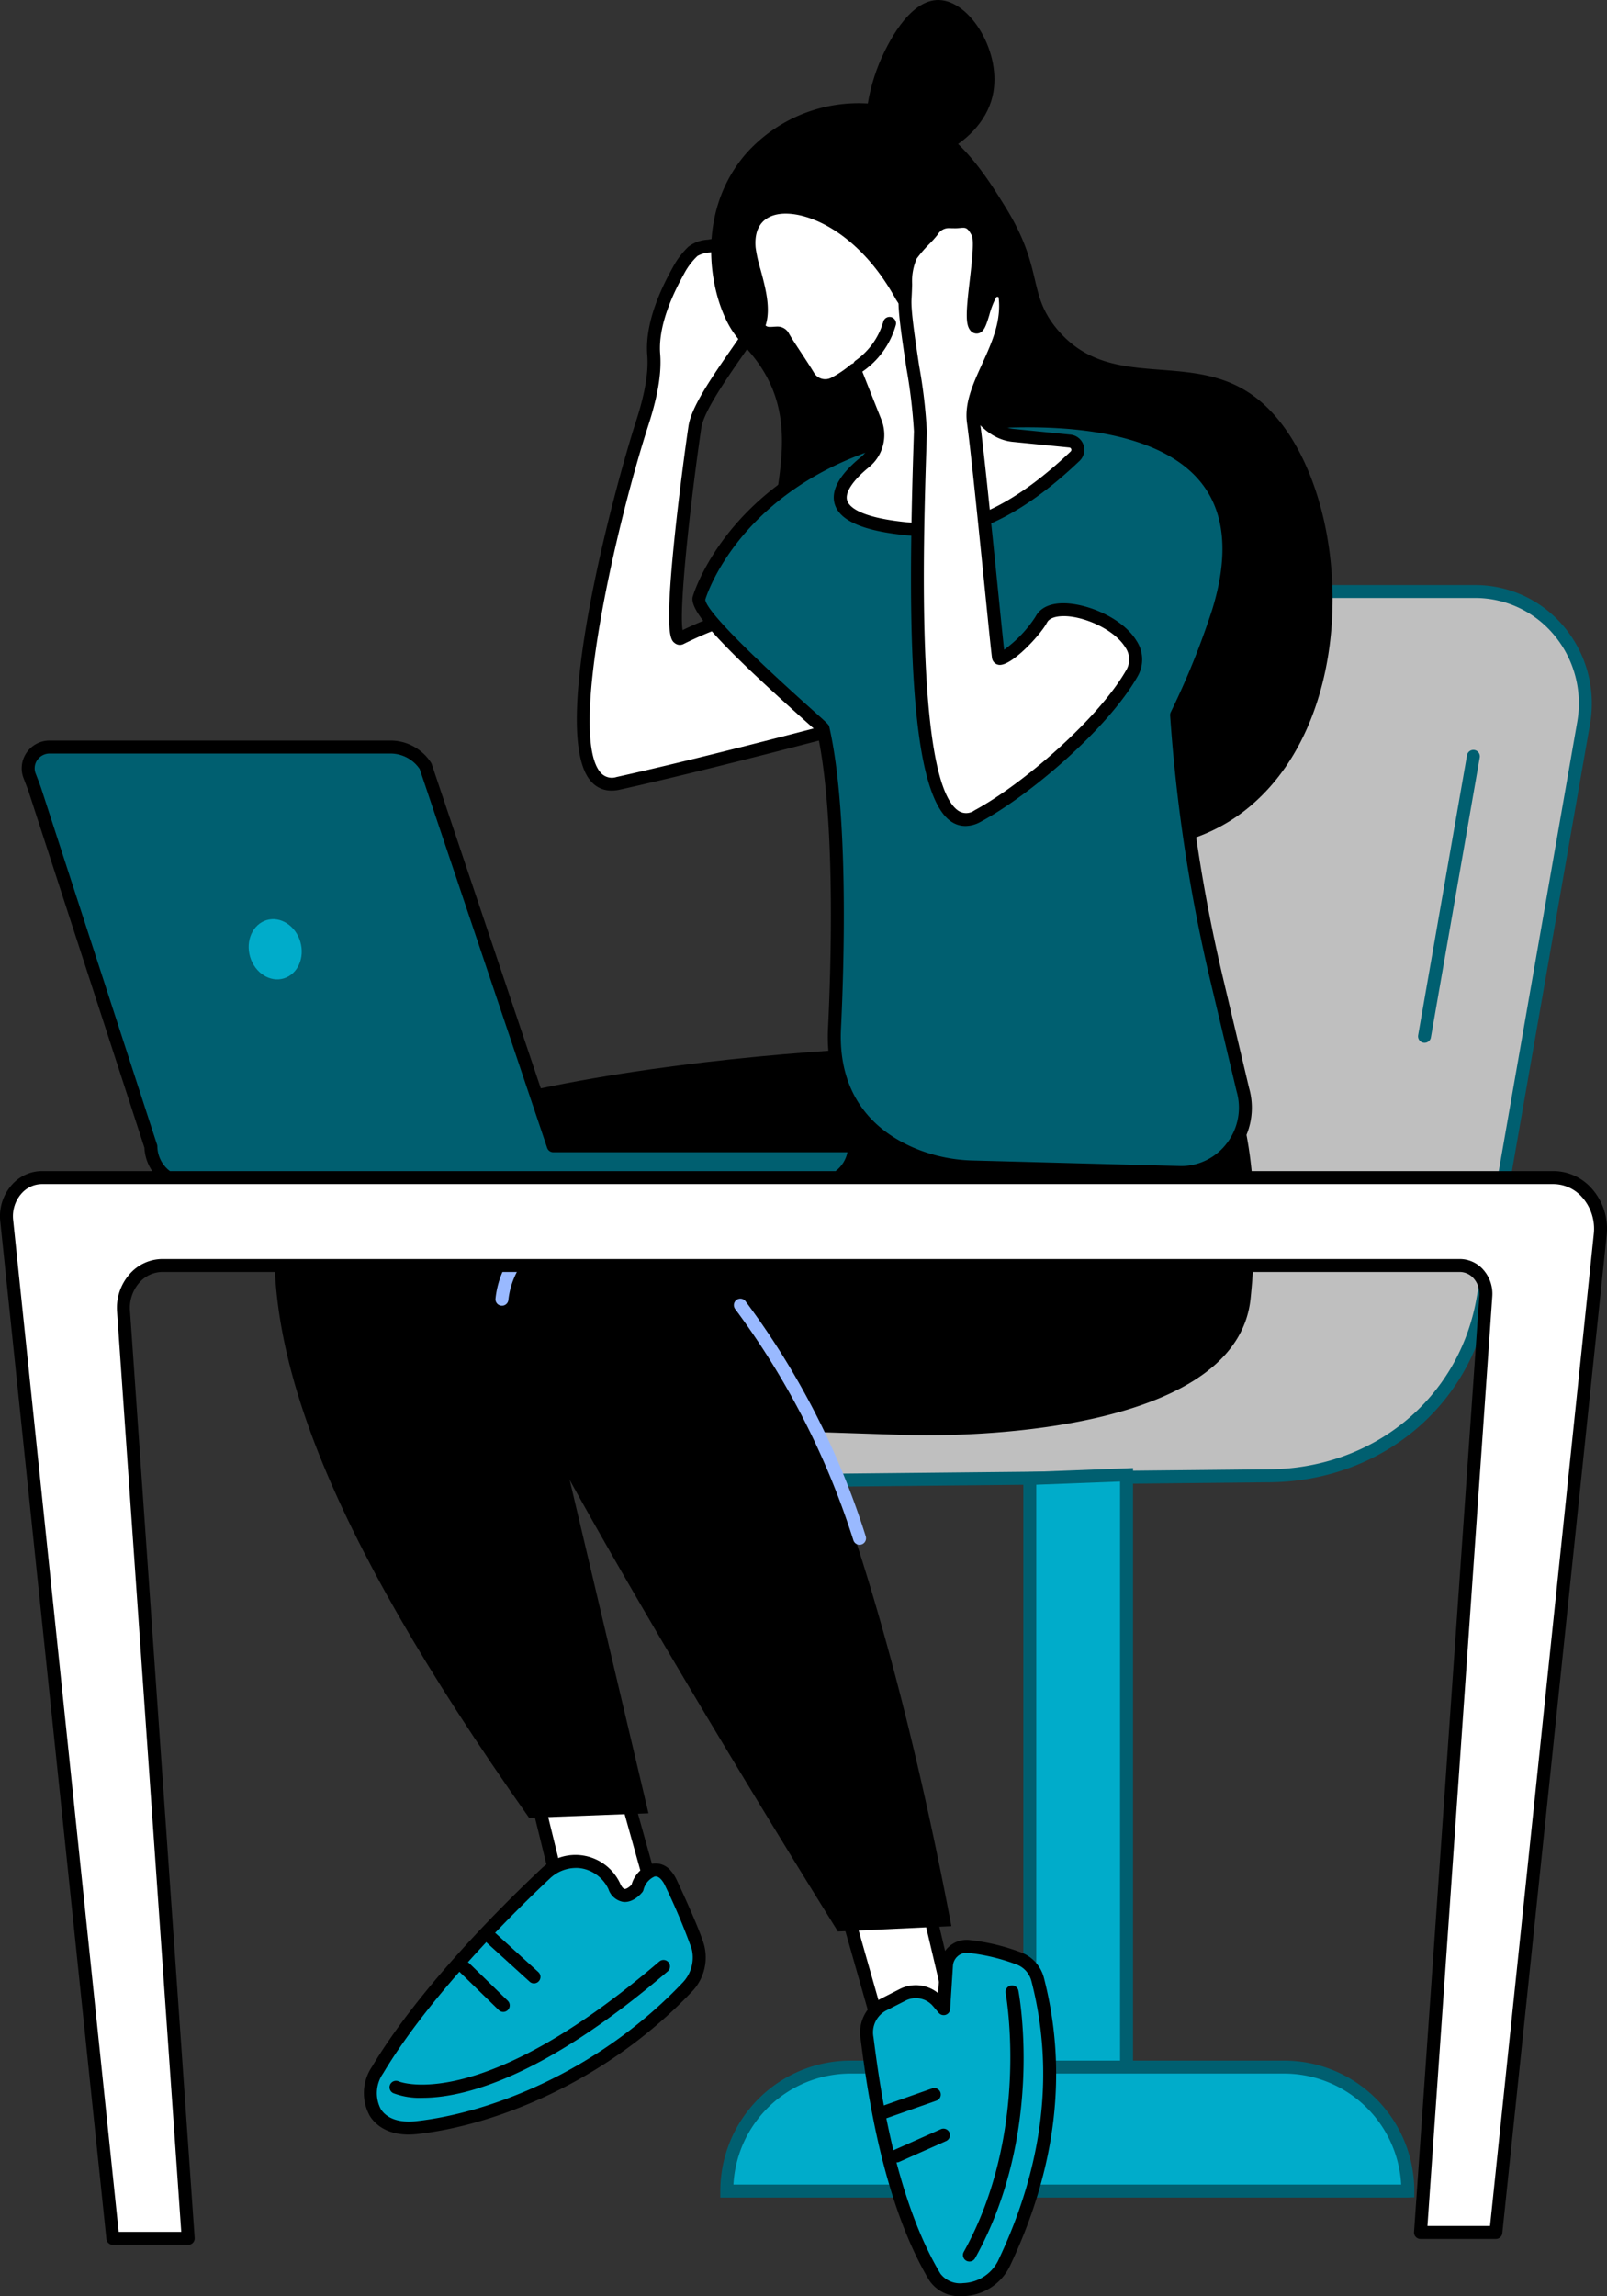 <svg xmlns="http://www.w3.org/2000/svg" width="252.101" height="360.023" viewBox="0 0 252.101 360.023">
  <rect x="0" y="0" width="252.101" height="360.023" fill="#333333" stroke="none"/>
  <g id="Group_853" data-name="Group 853" transform="translate(-102.491)">
    <g id="Group_303" data-name="Group 303" transform="translate(207.41 91.733)">
      <g id="Group_300" data-name="Group 300">
        <path id="Path_1122" data-name="Path 1122" d="M859.039,754.4l92.249-.925c16.681,0,30.949-10.978,33.871-27.69l15.793-90.323a17.473,17.473,0,0,0-16.991-20.638H923.769Z" transform="translate(-857.439 -613.81)" fill="#bfbfbf"/>
        <path id="Path_1123" data-name="Path 1123" d="M856.678,754.951l65.681-141.625H983.2a18.126,18.126,0,0,1,13.894,6.51,18.733,18.733,0,0,1,4.1,15.319L985.4,725.478c-2.937,16.8-17.277,28.532-34.872,28.532Zm66.979-139.592-63.78,137.528,90.639-.909c16.6,0,30.116-11.041,32.881-26.85L999.189,634.8a16.7,16.7,0,0,0-3.652-13.661,16.1,16.1,0,0,0-12.338-5.785Z" transform="translate(-856.678 -613.326)" fill="#005f70"/>
      </g>
      <g id="Group_301" data-name="Group 301" transform="translate(55.617 138.451)">
        <path id="Path_1124" data-name="Path 1124" d="M940.268,930.759h15.177V819.234l-15.177.583Z" transform="translate(-939.252 -818.179)" fill="#00acca"/>
        <path id="Path_1125" data-name="Path 1125" d="M955.977,931.273H938.768V818.337l17.209-.661ZM940.8,929.241h13.144V819.788l-13.144.5Z" transform="translate(-938.768 -817.676)" fill="#005f70"/>
      </g>
      <g id="Group_302" data-name="Group 302" transform="translate(8.082 231.358)">
        <path id="Rectangle_972" data-name="Rectangle 972" d="M0,0H106.838a0,0,0,0,1,0,0V0A19.44,19.44,0,0,1,87.4,19.44H19.44A19.44,19.44,0,0,1,0,0V0A0,0,0,0,1,0,0Z" transform="translate(107.855 20.456) rotate(180)" fill="#00acca"/>
        <path id="Path_1126" data-name="Path 1126" d="M976.462,976.277H868.607V975.26a20.447,20.447,0,0,1,20.416-20.455h68.04a20.438,20.438,0,0,1,20.415,20.416v1.016Zm-105.8-2.032H975.418a18.412,18.412,0,0,0-18.355-17.407h-68.04A18.406,18.406,0,0,0,870.665,974.244Z" transform="translate(-868.607 -954.805)" fill="#005f70"/>
      </g>
      <path id="Path_1127" data-name="Path 1127" d="M1031.184,697.422a.963.963,0,0,1-.176-.016,1.015,1.015,0,0,1-.826-1.176l7.654-43.846a1.016,1.016,0,1,1,2,.349l-7.654,43.846A1.017,1.017,0,0,1,1031.184,697.422Z" transform="translate(-912.625 -625.65)" fill="#005f70"/>
    </g>
    <g id="Group_322" data-name="Group 322" transform="translate(145.541)">
      <g id="Group_313" data-name="Group 313" transform="translate(0 163.728)">
        <g id="Group_307" data-name="Group 307" transform="translate(14.033 107.507)">
          <g id="Group_304" data-name="Group 304" transform="translate(24.271)">
            <path id="Path_1128" data-name="Path 1128" d="M823.4,882.521c.375.48,7.908,31.82,7.908,31.82l12.645-8.48-7.287-26.093Z" transform="translate(-822.38 -878.751)" fill="#fff"/>
            <path id="Path_1129" data-name="Path 1129" d="M830.82,914.873a1.017,1.017,0,0,1-.988-.779c-2.887-12.011-7.329-30.238-7.826-31.6a1.016,1.016,0,0,1,.7-1.455l13.266-2.753a1.013,1.013,0,0,1,1.185.722l7.287,26.093a1.018,1.018,0,0,1-.413,1.117l-12.645,8.48A1.018,1.018,0,0,1,830.82,914.873Zm-6.626-32.064c.689,2.436,2.447,9.331,7.273,29.39l10.822-7.257-6.833-24.47Z" transform="translate(-821.896 -878.267)"/>
          </g>
          <g id="Group_306" data-name="Group 306" transform="translate(0 19.612)">
            <g id="Group_305" data-name="Group 305">
              <path id="Path_1130" data-name="Path 1130" d="M825.844,912.616a6.705,6.705,0,0,0-10.79-1.986c-5.041,4.732-18.832,18.206-26.35,30.79-2.651,4.436-.67,9.783,6.174,9.024,11.215-1.245,28.679-7.585,42.412-22.018a6.746,6.746,0,0,0,1.685-6.237,100.908,100.908,0,0,0-4.324-10.273,4.5,4.5,0,0,0-.675-1.024c-1.62-1.848-3.737-.452-4.533,2C829.442,912.895,827.236,915.665,825.844,912.616Z" transform="translate(-786.556 -907.697)" fill="#00acca"/>
              <path id="Path_1131" data-name="Path 1131" d="M793.105,951.051c-3.638,0-5.352-1.752-6.078-2.881a7.375,7.375,0,0,1,.321-7.754c7.508-12.567,21.052-25.872,26.528-31.01a7.722,7.722,0,0,1,12.41,2.3c.226.5.485.808.691.835.287.031.784-.328,1.085-.65a4.778,4.778,0,0,1,3.2-3.292,3.08,3.08,0,0,1,2.991,1.135,5.569,5.569,0,0,1,.827,1.255c.962,2.009,3.911,8.486,4.4,10.472a7.726,7.726,0,0,1-1.936,7.177c-13.767,14.469-31.258,21.02-43.036,22.328A12.687,12.687,0,0,1,793.105,951.051Zm26.223-41.8a5.965,5.965,0,0,0-4.062,1.642c-5.413,5.078-18.8,18.224-26.174,30.57a5.381,5.381,0,0,0-.356,5.611c.966,1.5,2.936,2.169,5.546,1.88,11.422-1.267,28.4-7.636,41.788-21.708a5.7,5.7,0,0,0,1.434-5.294,100.749,100.749,0,0,0-4.253-10.075,3.519,3.519,0,0,0-.522-.793c-.52-.593-.921-.512-1.052-.484a3.054,3.054,0,0,0-1.75,2.131,1.015,1.015,0,0,1-.172.319c-.14.176-1.415,1.716-3.023,1.518a2.98,2.98,0,0,1-2.294-2.008,5.812,5.812,0,0,0-3.083-2.916A5.354,5.354,0,0,0,819.328,909.246Z" transform="translate(-786.073 -907.214)"/>
            </g>
            <path id="Path_1132" data-name="Path 1132" d="M797.213,953.129a11.6,11.6,0,0,1-4.6-.729,1.016,1.016,0,0,1,.846-1.848c.163.07,12.861,5.192,40.877-18.794a1.016,1.016,0,1,1,1.322,1.544C815.84,950.269,803.367,953.129,797.213,953.129Z" transform="translate(-787.992 -915.05)"/>
            <path id="Path_1133" data-name="Path 1133" d="M814.983,939.762a1.014,1.014,0,0,1-.709-.288l-6.054-5.893a1.017,1.017,0,0,1,1.418-1.457l6.054,5.893a1.017,1.017,0,0,1-.709,1.745Z" transform="translate(-793.116 -915.154)"/>
            <path id="Path_1134" data-name="Path 1134" d="M821.819,933.092a1.014,1.014,0,0,1-.683-.264l-6.642-6.038a1.016,1.016,0,0,1,1.367-1.505l6.642,6.038a1.017,1.017,0,0,1-.684,1.769Z" transform="translate(-795.131 -912.956)"/>
          </g>
        </g>
        <g id="Group_311" data-name="Group 311" transform="translate(88.018 125.034)">
          <g id="Group_308" data-name="Group 308">
            <path id="Path_1135" data-name="Path 1135" d="M896.773,913.062,904.5,940.2l9.777-8.407L908.1,905.637Z" transform="translate(-895.757 -904.621)" fill="#fff"/>
            <path id="Path_1136" data-name="Path 1136" d="M904.016,940.734a1,1,0,0,1-.292-.043,1.017,1.017,0,0,1-.686-.694l-7.726-27.14a1.016,1.016,0,0,1,.42-1.129l11.326-7.425a1.016,1.016,0,0,1,1.546.616l6.178,26.157a1.018,1.018,0,0,1-.327,1l-9.777,8.407A1.02,1.02,0,0,1,904.016,940.734Zm-6.544-27.716,7.087,24.893,8.1-6.968-5.7-24.144Z" transform="translate(-895.273 -904.137)"/>
          </g>
          <g id="Group_310" data-name="Group 310" transform="translate(3.883 15.394)">
            <g id="Group_309" data-name="Group 309">
              <path id="Path_1137" data-name="Path 1137" d="M902.555,942.744c1.1,8.519,3.543,25.634,10.633,37.47,1.9,3.175,8.609,2.554,10.8-2.044,4.575-9.586,10.2-25.756,5.326-44.623a4.781,4.781,0,0,0-2.842-3.243,32.091,32.091,0,0,0-7.89-1.92,3.2,3.2,0,0,0-3.574,2.984l-.436,6.77-.912-1.068a4.542,4.542,0,0,0-5.528-1.1L905,937.57A4.923,4.923,0,0,0,902.555,942.744Z" transform="translate(-901.488 -927.342)" fill="#00acca"/>
              <path id="Path_1138" data-name="Path 1138" d="M916.869,982.725a5.661,5.661,0,0,1-5.037-2.473c-7.512-12.541-9.878-30.937-10.769-37.862a5.942,5.942,0,0,1,2.99-6.208l3.136-1.6a5.541,5.541,0,0,1,6.041.641l.283-4.4a4.259,4.259,0,0,1,1.531-3,4.142,4.142,0,0,1,3.186-.927,33.2,33.2,0,0,1,8.14,1.985,5.816,5.816,0,0,1,3.448,3.931c3.785,14.64,1.971,29.886-5.393,45.316a8.383,8.383,0,0,1-7.158,4.592C917.133,982.723,917,982.725,916.869,982.725ZM909.718,936a3.518,3.518,0,0,0-1.6.387l-3.136,1.6a3.888,3.888,0,0,0-1.9,4.138c.876,6.81,3.2,24.9,10.5,37.078a3.883,3.883,0,0,0,3.594,1.478,6.368,6.368,0,0,0,5.42-3.438c7.152-14.985,8.922-29.766,5.26-43.931a3.774,3.774,0,0,0-2.236-2.553,31.148,31.148,0,0,0-7.639-1.855,2.114,2.114,0,0,0-1.636.478,2.19,2.19,0,0,0-.8,1.563l-.436,6.771a1.016,1.016,0,0,1-1.786.594l-.912-1.069A3.534,3.534,0,0,0,909.718,936Z" transform="translate(-901.004 -926.858)"/>
            </g>
            <path id="Path_1139" data-name="Path 1139" d="M925.8,980.7a1.017,1.017,0,0,1-.887-1.511c10.489-18.839,6.613-40.362,6.573-40.576a1.017,1.017,0,0,1,2-.376c.171.907,4.062,22.443-6.795,41.941A1.016,1.016,0,0,1,925.8,980.7Z" transform="translate(-908.672 -930.259)"/>
            <path id="Path_1140" data-name="Path 1140" d="M906.136,965.943a1.016,1.016,0,0,1-.338-1.975l7.813-2.753a1.016,1.016,0,0,1,.676,1.917l-7.813,2.753A1.031,1.031,0,0,1,906.136,965.943Z" transform="translate(-902.331 -937.919)"/>
            <path id="Path_1141" data-name="Path 1141" d="M908.956,975.846a1.017,1.017,0,0,1-.414-1.945l7.342-3.264a1.016,1.016,0,1,1,.826,1.857l-7.342,3.264A1.006,1.006,0,0,1,908.956,975.846Z" transform="translate(-903.24 -940.947)"/>
          </g>
        </g>
        <g id="Group_312" data-name="Group 312">
          <path id="Path_1142" data-name="Path 1142" d="M877.249,719.589s-72.039,0-105.5,18.9c-3.358,1.9-5.859,4.769-6.184,8.635-1.687,20.049,6.59,46.85,39.748,93.762l18.727-.71-17.554-74.24,67.608-1.954Z" transform="translate(-765.36 -719.589)"/>
          <path id="Path_1143" data-name="Path 1143" d="M933.474,734.563s3.613,10.545,1.629,29.735c-2.1,20.3-41.434,21.8-54.485,21.376l-13.765-.451s11.2,24.135,21.315,77.477l-17.8.839s-36.616-58.468-51.948-89.43a14.948,14.948,0,0,1,4.084-18.395c9.075-7.1,26.247-17.674,55.482-17.749C926.82,737.841,933.474,734.563,933.474,734.563Z" transform="translate(-781.966 -724.418)"/>
          <path id="Path_1144" data-name="Path 1144" d="M891.462,817.066a1.015,1.015,0,0,1-.971-.717A123.284,123.284,0,0,0,871.947,780.1a1.016,1.016,0,0,1,1.629-1.216,123.44,123.44,0,0,1,18.858,36.861,1.017,1.017,0,0,1-.971,1.316Z" transform="translate(-799.667 -738.58)" fill="#99b9ff"/>
          <path id="Path_1145" data-name="Path 1145" d="M817.562,770.583a1.012,1.012,0,0,1-1.012-1.122c1.432-13.544,21.248-18.64,22.091-18.851a1.016,1.016,0,0,1,.493,1.972c-.192.048-19.28,4.963-20.561,17.092A1.017,1.017,0,0,1,817.562,770.583Z" transform="translate(-781.866 -729.583)" fill="#99b9ff"/>
        </g>
      </g>
      <g id="Group_321" data-name="Group 321" transform="translate(47.442)">
        <g id="Group_314" data-name="Group 314" transform="translate(0 34.96)">
          <path id="Path_1146" data-name="Path 1146" d="M864.438,532.021c1.144,2.881-2.989,11.268-3.738,12.626s2.634-4.8,5.047-3.468c2.256,1.25-10.523,15.187-11.359,20.794-.98,6.575-4.649,34.341-2.223,33.138,11.49-5.7,15.459-3.849,15.459-3.849l12.126,17.293s-22.342,5.976-37.448,9.329c-12.251,2.719-.614-42.757,3.8-56.427,1.1-3.425,2.1-7.35,1.822-10.814-.459-5.649,3.232-11.955,3.957-13.314a11.75,11.75,0,0,1,2.2-2.869c.917-.889,3.2-.7,4.257-1.3C861.523,531.353,863.652,530.042,864.438,532.021Z" transform="translate(-835.859 -530.015)" fill="#fff"/>
          <path id="Path_1147" data-name="Path 1147" d="M840.829,618.531a4.166,4.166,0,0,1-3.179-1.4c-6.875-7.551,3.778-46.461,7.006-56.467.9-2.787,2.062-6.9,1.776-10.419-.453-5.585,2.825-11.585,3.9-13.558l.173-.317a12.7,12.7,0,0,1,2.392-3.12,5.432,5.432,0,0,1,2.951-1.088,5.784,5.784,0,0,0,1.513-.369l.377-.214c2.474-1.405,4.262-2.423,5.72-1.908a2.425,2.425,0,0,1,1.446,1.5c.77,1.938-.308,5.549-1.508,8.548a2.653,2.653,0,0,1,2.365.1,1.515,1.515,0,0,1,.743,1c.359,1.543-1.457,4.251-4.968,9.3-2.78,4-6.24,8.979-6.621,11.533-1.467,9.842-3.552,27.826-2.943,31.717,11.039-5.314,15.162-3.7,15.6-3.5a1.022,1.022,0,0,1,.4.338l12.126,17.293a1.016,1.016,0,0,1-.569,1.565c-.223.06-22.536,6.02-37.49,9.34A5.648,5.648,0,0,1,840.829,618.531Zm21.779-86.973c-.723,0-2.383.943-3.863,1.783l-.379.216a6.756,6.756,0,0,1-2.186.607,4.54,4.54,0,0,0-1.865.541,10.715,10.715,0,0,0-2.014,2.617l-.182.335c-1,1.84-4.063,7.44-3.659,12.419.315,3.883-.915,8.255-1.868,11.208-5.042,15.623-12.664,48.734-7.439,54.474a2.335,2.335,0,0,0,2.453.648c12.744-2.828,30.862-7.584,36-8.945l-11.093-15.82c-.927-.211-5.068-.716-14.373,3.9a1.282,1.282,0,0,1-1.348-.1c-.687-.5-1.628-1.185-.176-15.624.706-7.018,1.756-14.891,2.29-18.471.451-3.024,3.761-7.787,6.962-12.393,1.819-2.618,4.255-6.123,4.609-7.418-.7.053-1.993,1.107-3.445,3.294a1.03,1.03,0,1,1-1.711-1.129c1.394-2.528,4.52-9.705,3.7-11.782-.043-.107-.129-.292-.231-.327A.526.526,0,0,0,862.608,531.558Z" transform="translate(-835.384 -529.531)"/>
        </g>
        <g id="Group_315" data-name="Group 315" transform="translate(21.073)">
          <path id="Path_1148" data-name="Path 1148" d="M871.934,509.757a23.62,23.62,0,0,1,23.169-7.289c9.246,2.241,14.112,10.1,17.545,15.634,6.067,9.792,3.393,13.488,8.1,19.139,8.335,10.01,20.719,3.21,30.725,10.4,15.264,10.97,18.47,49.7-1.266,65.087-13.162,10.264-31.646,5.133-36.675,3.737-15.262-4.236-34.474-16.784-37.714-34.5-2.68-14.647,6.567-27.185-1.857-39.271-2.145-3.078-3.869-3.877-5.511-7.758C865.784,528.641,864.9,517.917,871.934,509.757Z" transform="translate(-866.487 -485.639)"/>
          <path id="Path_1149" data-name="Path 1149" d="M904.312,502.555c-3.5-2.688-1.589-10.993.462-15.506.768-1.691,4.209-9.258,9.039-9.117,4.962.144,9.959,8.379,8.392,15.072C920.248,501.373,908.415,505.7,904.312,502.555Z" transform="translate(-878.06 -477.93)"/>
        </g>
        <g id="Group_316" data-name="Group 316" transform="translate(18.134 64.971)">
          <path id="Path_1150" data-name="Path 1150" d="M948.968,680.163a10.177,10.177,0,0,1-9.688,13.022l-32.551-.867a26.246,26.246,0,0,1-10.117-2.231c-9.145-4.131-12.073-11.663-11.692-19.476.654-13.462.983-34.787-1.8-47.044-.078-.347-20.016-17.172-19.466-20.413.137-.812,8.089-25.51,45.683-27.66,26.1-1.493,43,6.483,35.794,29.771a123.226,123.226,0,0,1-6.543,16.184,255.336,255.336,0,0,0,6.287,41.448Z" transform="translate(-862.63 -574.308)" fill="#005f70"/>
          <path id="Path_1151" data-name="Path 1151" d="M938.8,693.719l-32.581-.867a27.145,27.145,0,0,1-10.508-2.32c-10.743-4.853-12.613-13.8-12.289-20.452.465-9.581,1.224-33.192-1.717-46.5-.346-.329-1.213-1.106-2.124-1.92-13.078-11.7-17.8-16.893-17.412-19.154.044-.261,7.578-26.271,46.627-28.5,17.219-.984,29.27,2.264,34.85,9.4,4.13,5.278,4.793,12.576,1.973,21.689a125.006,125.006,0,0,1-6.481,16.086,255.021,255.021,0,0,0,6.243,41.011l4.087,17.243a11.175,11.175,0,0,1-1.826,9.853A11.014,11.014,0,0,1,938.8,693.719ZM914.686,575.856q-2.775,0-5.773.171c-37.391,2.139-44.688,26.6-44.745,26.843.027,1.023,2.95,4.907,16.768,17.271,2.6,2.329,2.6,2.329,2.692,2.72,3.066,13.5,2.3,37.59,1.824,47.318-.293,6.021,1.394,14.118,11.1,18.5a25.129,25.129,0,0,0,9.726,2.142l32.551.867a8.987,8.987,0,0,0,7.194-3.632,9.162,9.162,0,0,0,1.49-8.095c0-.016-.008-.03-.012-.046L943.4,662.65a256.986,256.986,0,0,1-6.312-41.613,1.017,1.017,0,0,1,.105-.524,123.067,123.067,0,0,0,6.481-16.029c2.612-8.439,2.063-15.113-1.632-19.836C937.519,578.859,928.117,575.856,914.686,575.856Z" transform="translate(-862.148 -573.826)"/>
        </g>
        <g id="Group_319" data-name="Group 319" transform="translate(25.985 31.448)">
          <g id="Group_318" data-name="Group 318">
            <g id="Group_317" data-name="Group 317">
              <path id="Path_1152" data-name="Path 1152" d="M899.166,539.812c.2.369,5.89,8.669,11.248,17.173,1.507,2.392,3.526,4.4,6.323,4.675l8.859.886a1.378,1.378,0,0,1,.808,2.367c-4,3.817-13.371,12.161-23.453,11.606-18.546-1.02-13.735-7.231-9.521-10.668a5.539,5.539,0,0,0,1.623-6.34c-1.084-2.721-2.451-6.159-3.234-8.149a18.236,18.236,0,0,1-3.2,2.153,3.067,3.067,0,0,1-4-1.092c-1.339-2.224-3.318-5.022-4.015-6.3a.99.99,0,0,0-.863-.518c-.852-.006-1.717.285-2.535-.4a1.073,1.073,0,0,1-.305-1.148c1.129-3.552-1.381-8.889-1.625-11.769C874.4,521.941,890.413,523.826,899.166,539.812Z" transform="translate(-874.221 -524.834)" fill="#fff"/>
              <path id="Path_1153" data-name="Path 1153" d="M903.435,577.074q-.513,0-1.023-.028c-8.592-.473-13.228-2.116-14.174-5.024-.7-2.165.664-4.671,4.068-7.446a4.5,4.5,0,0,0,1.32-5.175c-.88-2.212-1.948-4.9-2.737-6.893a18.541,18.541,0,0,1-2.283,1.42,4.1,4.1,0,0,1-5.345-1.469c-.634-1.053-1.435-2.269-2.142-3.342-.812-1.232-1.513-2.3-1.9-3l-.492.037a3.4,3.4,0,0,1-2.665-.661,2.076,2.076,0,0,1-.62-2.236c.658-2.073-.142-5.017-.847-7.615a23.449,23.449,0,0,1-.823-3.76c-.308-3.646,1.27-6.266,4.333-7.188,5.791-1.743,15.4,3.064,21.46,14.131.082.135.569.862,1.184,1.779,1.982,2.955,6.1,9.106,10.039,15.351,1.651,2.621,3.471,4,5.565,4.207l8.859.885a2.394,2.394,0,0,1,1.409,4.113C918.324,573.07,910.53,577.074,903.435,577.074Zm-12.1-27.216a1.042,1.042,0,0,1,.253.032,1.014,1.014,0,0,1,.692.612c.782,1.989,2.149,5.426,3.232,8.146a6.52,6.52,0,0,1-1.924,7.5c-2.574,2.1-3.821,4.01-3.42,5.243.364,1.12,2.454,3.079,12.354,3.623,6.789.381,14.42-3.437,22.7-11.328a.344.344,0,0,0,.09-.379.34.34,0,0,0-.3-.241l-8.859-.885c-2.72-.272-5.1-2-7.082-5.144-3.919-6.22-8.031-12.355-10.008-15.3-1-1.49-1.2-1.8-1.272-1.923-6.068-11.084-14.982-14.407-19.1-13.172-2.119.639-3.12,2.392-2.893,5.07a22.3,22.3,0,0,0,.759,3.4c.778,2.869,1.661,6.121.822,8.764a.12.12,0,0,0,0,.074c.273.225.547.229,1.2.182.226-.017.453-.03.679-.031a2.01,2.01,0,0,1,1.748,1.047c.342.628,1.054,1.709,1.808,2.854.717,1.088,1.531,2.323,2.186,3.41a2.041,2.041,0,0,0,2.663.716,17.282,17.282,0,0,0,3.023-2.033A1.018,1.018,0,0,1,891.336,549.858Z" transform="translate(-873.737 -524.346)"/>
            </g>
            <path id="Path_1154" data-name="Path 1154" d="M900.332,559.943a1.016,1.016,0,0,1-.579-1.852,11.283,11.283,0,0,0,4.32-6.054,1.017,1.017,0,0,1,1.983.451,13.161,13.161,0,0,1-5.145,7.275A1.016,1.016,0,0,1,900.332,559.943Z" transform="translate(-881.986 -533.023)"/>
          </g>
        </g>
        <g id="Group_320" data-name="Group 320" transform="translate(50.463 33.689)">
          <path id="Path_1155" data-name="Path 1155" d="M927.065,540.949c.951,7.627-5.783,13.724-4.959,19.679.966,6.982,3.539,33.956,3.921,36.821.183,1.369,5.43-3.353,6.72-5.85,2.352-4.552,18.075,1.687,14.186,8.471-4.493,7.84-16.405,18.145-24.186,22.336-11.771,6.342-9.394-45.089-8.964-60.3.108-3.811-2.616-17.084-2.407-20.775.214-3.768-.052-4.541.892-6.735.35-.812,3-3.36,3.411-3.962,1.231-1.8,2.689-1.355,3.808-1.416,1.228-.068,2.108-.457,3.247,1.664,1.154,2.148-1.553,13.237-.331,14.724.754.917,1.3-3.4,2.425-5.1A1.244,1.244,0,0,1,927.065,540.949Z" transform="translate(-910.349 -528.136)" fill="#fff"/>
          <path id="Path_1156" data-name="Path 1156" d="M920.369,623.478a3.946,3.946,0,0,1-2.092-.6c-6.848-4.237-6.922-31.748-6.09-58.1.038-1.18.072-2.246.1-3.176a83.578,83.578,0,0,0-1.175-9.884c-.692-4.585-1.345-8.916-1.231-10.92.052-.927.076-1.671.095-2.3a10.815,10.815,0,0,1,.878-4.781,14.586,14.586,0,0,1,2.419-2.934c.434-.462.975-1.037,1.087-1.2a4.129,4.129,0,0,1,4.033-1.858c.194,0,.381.011.558,0,.138-.007.272-.02.4-.031,1.358-.125,2.58-.039,3.8,2.228.68,1.267.423,3.953-.079,8.225-.1.861-.222,1.89-.315,2.872a7.875,7.875,0,0,1,.745-1.553,2.286,2.286,0,0,1,2.43-.921,2.124,2.124,0,0,1,1.661,1.8c.538,4.312-1.215,8.159-2.76,11.554-1.311,2.877-2.548,5.594-2.2,8.111.607,4.392,1.861,16.792,2.776,25.847.45,4.449.824,8.147,1.027,9.981a19.318,19.318,0,0,0,4.927-5.182c.472-.913,1.569-2.018,4.114-2.1,3.794-.1,9.555,2.273,11.738,5.9a5.3,5.3,0,0,1,.12,5.639c-4.631,8.081-16.674,18.463-24.585,22.725A4.99,4.99,0,0,1,920.369,623.478Zm-2.423-93.732a1.981,1.981,0,0,0-1.911.982,16.3,16.3,0,0,1-1.283,1.445,20.962,20.962,0,0,0-2.034,2.348,8.926,8.926,0,0,0-.712,4.038c-.02.642-.044,1.4-.1,2.35-.1,1.793.566,6.221,1.211,10.5a81.288,81.288,0,0,1,1.2,10.244c-.026.932-.06,2-.1,3.182-.45,14.254-1.644,52.119,5.127,56.309a2.214,2.214,0,0,0,2.436-.115c7.655-4.125,19.453-14.387,23.786-21.947a3.29,3.29,0,0,0-.1-3.581c-1.741-2.9-6.777-5.05-9.931-4.919-.7.022-1.949.183-2.373,1-1,1.93-5.66,6.945-7.588,6.624a1.263,1.263,0,0,1-1.043-1.106c-.145-1.086-.589-5.481-1.152-11.044-.914-9.039-2.166-21.418-2.768-25.773-.429-3.1.927-6.079,2.363-9.233,1.5-3.3,3.06-6.718,2.594-10.46-.005-.041-.07-.062-.109-.071a.275.275,0,0,0-.271.062,12.99,12.99,0,0,0-1.075,2.779c-.52,1.684-.835,2.7-1.758,2.883a1.251,1.251,0,0,1-1.224-.474c-.806-.98-.654-3.042-.086-7.866.292-2.481.733-6.231.307-7.025-.681-1.268-.945-1.244-1.825-1.166-.152.014-.309.028-.472.037-.228.012-.47.008-.72,0C918.2,529.749,918.072,529.746,917.946,529.746Zm8.6,67.088h0Z" transform="translate(-909.866 -527.655)"/>
        </g>
      </g>
    </g>
    <g id="Group_325" data-name="Group 325" transform="translate(105.895 116.118)">
      <g id="Group_324" data-name="Group 324">
        <g id="Group_323" data-name="Group 323">
          <path id="Path_1157" data-name="Path 1157" d="M790.719,713.334l-20.034-59.519a6.589,6.589,0,0,0-5.543-3h-53.4a3.34,3.34,0,0,0-3.192,4.467c.314.833.654,1.656.929,2.5l18.106,55.653h.007a5.952,5.952,0,0,0,5.922,5.875h98.545a5.955,5.955,0,0,0,5.928-5.982Z" transform="translate(-707.327 -649.802)" fill="#005f70"/>
          <path id="Path_1158" data-name="Path 1158" d="M831.576,719.849H733.031a7,7,0,0,1-6.933-6.691l-18.069-55.539c-.188-.579-.407-1.144-.639-1.742l-.274-.717a4.287,4.287,0,0,1,.5-3.949,4.364,4.364,0,0,1,3.642-1.893h53.4a7.567,7.567,0,0,1,6.4,3.463,1.039,1.039,0,0,1,.108.226l19.8,58.827H837.5a1.016,1.016,0,0,1,1.016,1.016A6.979,6.979,0,0,1,831.576,719.849Zm-103.541-7.306a1,1,0,0,1,.089.4,4.96,4.96,0,0,0,4.907,4.876h98.545a4.934,4.934,0,0,0,4.808-3.95H790.236a1.015,1.015,0,0,1-.963-.693L769.281,653.78a5.544,5.544,0,0,0-4.622-2.43h-53.4a2.356,2.356,0,0,0-1.969,1.016,2.254,2.254,0,0,0-.272,2.076l.269.7c.231.6.47,1.214.676,1.848Z" transform="translate(-706.844 -649.318)"/>
        </g>
        <path id="Path_1159" data-name="Path 1159" d="M767.492,694.169c.753,2.521-.4,5.1-2.57,5.762s-4.543-.846-5.295-3.367.4-5.1,2.57-5.762S766.739,691.648,767.492,694.169Z" transform="translate(-723.791 -662.646)" fill="#00acca"/>
      </g>
    </g>
    <g id="Group_326" data-name="Group 326" transform="translate(102.491 183.622)">
      <path id="Path_1160" data-name="Path 1160" d="M633.768,750.452H870.857c4.417,0,7.849,4.186,7.35,8.961L861.835,915.855H850.013L860.262,769.03a4.32,4.32,0,0,0-4.084-4.794H652.659c-3.567,0-6.38,3.3-6.11,7.173L656.7,916.773H644.874L628.223,757.211C627.847,753.609,630.436,750.452,633.768,750.452Z" transform="translate(-627.17 -749.436)" fill="#fff"/>
      <path id="Path_1161" data-name="Path 1161" d="M656.212,917.307H644.39a1.016,1.016,0,0,1-1.01-.911L626.728,756.832a7.4,7.4,0,0,1,1.818-5.725,6.329,6.329,0,0,1,4.738-2.155H870.373a8.06,8.06,0,0,1,6.035,2.749,9.473,9.473,0,0,1,2.325,7.335L862.362,915.477a1.016,1.016,0,0,1-1.011.911H849.53a1.016,1.016,0,0,1-1.014-1.087l10.248-146.824a3.656,3.656,0,0,0-.94-2.749,2.9,2.9,0,0,0-2.13-.958H652.175a4.842,4.842,0,0,0-3.556,1.593,5.978,5.978,0,0,0-1.54,4.493l10.146,145.365a1.016,1.016,0,0,1-1.013,1.087Zm-10.906-2.033h9.816L645.051,771a8.015,8.015,0,0,1,2.081-6.02,6.853,6.853,0,0,1,5.043-2.24H855.694a4.916,4.916,0,0,1,3.617,1.6,5.7,5.7,0,0,1,1.48,4.277L850.62,914.355h9.816l16.277-155.531a7.439,7.439,0,0,0-1.814-5.761,6.052,6.052,0,0,0-4.525-2.077H633.285a4.318,4.318,0,0,0-3.228,1.484,5.366,5.366,0,0,0-1.306,4.153Z" transform="translate(-626.687 -748.952)"/>
    </g>
  </g>
</svg>
